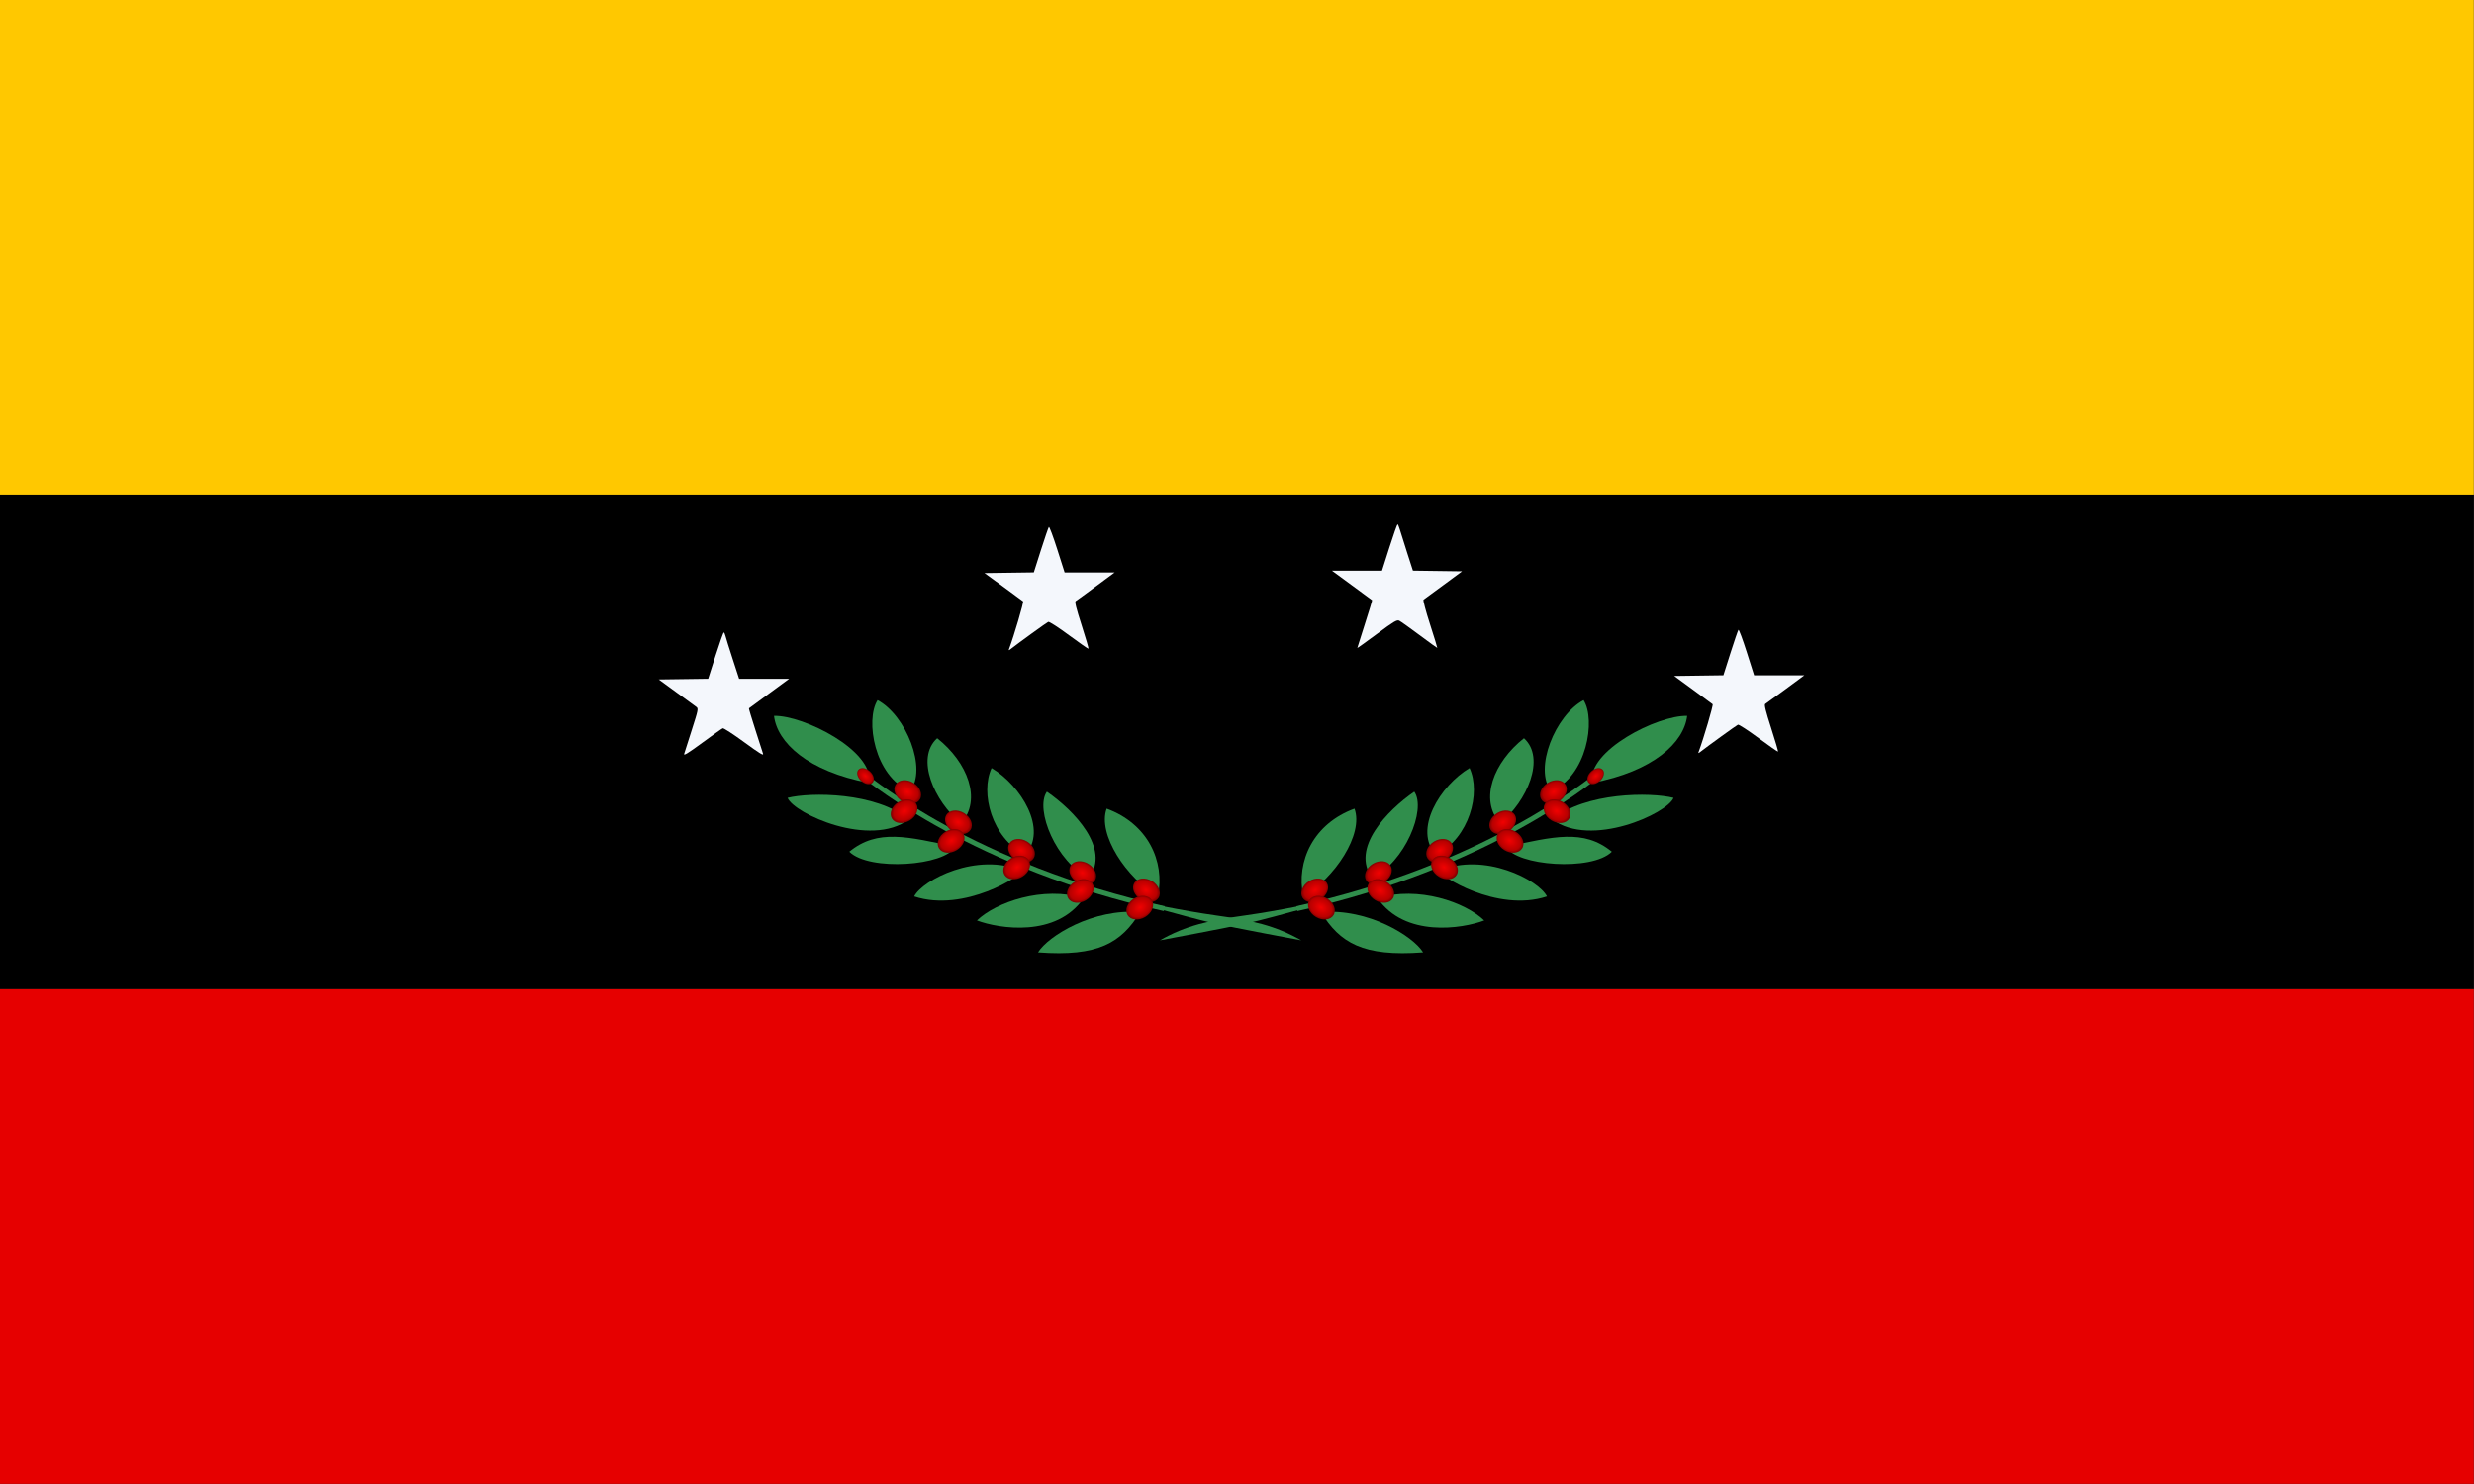 <?xml version="1.0" encoding="UTF-8" standalone="no"?>
<!-- Created with Inkscape (http://www.inkscape.org/) -->

<svg
   xmlns:dc="http://purl.org/dc/elements/1.1/"
   xmlns:cc="http://creativecommons.org/ns#"
   xmlns:rdf="http://www.w3.org/1999/02/22-rdf-syntax-ns#"
   xmlns:svg="http://www.w3.org/2000/svg"
   xmlns="http://www.w3.org/2000/svg"
   xmlns:xlink="http://www.w3.org/1999/xlink"
   xmlns:sodipodi="http://sodipodi.sourceforge.net/DTD/sodipodi-0.dtd"
   xmlns:inkscape="http://www.inkscape.org/namespaces/inkscape"
   width="1005.571"
   height="603.351"
   id="svg4767"
   version="1.1"
   inkscape:version="0.48.1 "
   sodipodi:docname="Documento nuevo 6">
  <rect width="100%" height="100%" fill="#333333" stroke="none"/>
  <defs
     id="defs4769">
    <radialGradient
       inkscape:collect="always"
       xlink:href="#linearGradient3919"
       id="radialGradient4459"
       gradientUnits="userSpaceOnUse"
       gradientTransform="matrix(1,0,0,1.476,0,-154.071)"
       cx="-31.812"
       cy="323.55"
       fx="-31.812"
       fy="323.55"
       r="1.312" />
    <linearGradient
       id="linearGradient3919">
      <stop
         style="stop-color:#f10101;stop-opacity:1;"
         offset="0"
         id="stop3921" />
      <stop
         id="stop3927"
         offset="0.806"
         style="stop-color:#b80000;stop-opacity:1;" />
      <stop
         style="stop-color:#800000;stop-opacity:1;"
         offset="1"
         id="stop3923" />
    </linearGradient>
    <radialGradient
       inkscape:collect="always"
       xlink:href="#linearGradient3919"
       id="radialGradient4461"
       gradientUnits="userSpaceOnUse"
       gradientTransform="matrix(1,0,0,1.476,0,-154.071)"
       cx="-31.812"
       cy="323.55"
       fx="-31.812"
       fy="323.55"
       r="1.312" />
    <linearGradient
       id="linearGradient4519">
      <stop
         style="stop-color:#f10101;stop-opacity:1;"
         offset="0"
         id="stop4521" />
      <stop
         id="stop4523"
         offset="0.806"
         style="stop-color:#b80000;stop-opacity:1;" />
      <stop
         style="stop-color:#800000;stop-opacity:1;"
         offset="1"
         id="stop4525" />
    </linearGradient>
    <radialGradient
       inkscape:collect="always"
       xlink:href="#linearGradient3919"
       id="radialGradient4463"
       gradientUnits="userSpaceOnUse"
       gradientTransform="matrix(1,0,0,1.476,0,-154.071)"
       cx="-31.812"
       cy="323.55"
       fx="-31.812"
       fy="323.55"
       r="1.312" />
    <linearGradient
       id="linearGradient4528">
      <stop
         style="stop-color:#f10101;stop-opacity:1;"
         offset="0"
         id="stop4530" />
      <stop
         id="stop4532"
         offset="0.806"
         style="stop-color:#b80000;stop-opacity:1;" />
      <stop
         style="stop-color:#800000;stop-opacity:1;"
         offset="1"
         id="stop4534" />
    </linearGradient>
    <radialGradient
       inkscape:collect="always"
       xlink:href="#linearGradient3919"
       id="radialGradient4465"
       gradientUnits="userSpaceOnUse"
       gradientTransform="matrix(1,0,0,1.476,0,-154.071)"
       cx="-31.812"
       cy="323.55"
       fx="-31.812"
       fy="323.55"
       r="1.312" />
    <linearGradient
       id="linearGradient4537">
      <stop
         style="stop-color:#f10101;stop-opacity:1;"
         offset="0"
         id="stop4539" />
      <stop
         id="stop4541"
         offset="0.806"
         style="stop-color:#b80000;stop-opacity:1;" />
      <stop
         style="stop-color:#800000;stop-opacity:1;"
         offset="1"
         id="stop4543" />
    </linearGradient>
    <radialGradient
       inkscape:collect="always"
       xlink:href="#linearGradient3919"
       id="radialGradient4467"
       gradientUnits="userSpaceOnUse"
       gradientTransform="matrix(1,0,0,1.476,0,-154.071)"
       cx="-31.812"
       cy="323.55"
       fx="-31.812"
       fy="323.55"
       r="1.312" />
    <linearGradient
       id="linearGradient4546">
      <stop
         style="stop-color:#f10101;stop-opacity:1;"
         offset="0"
         id="stop4548" />
      <stop
         id="stop4550"
         offset="0.806"
         style="stop-color:#b80000;stop-opacity:1;" />
      <stop
         style="stop-color:#800000;stop-opacity:1;"
         offset="1"
         id="stop4552" />
    </linearGradient>
    <radialGradient
       inkscape:collect="always"
       xlink:href="#linearGradient3919"
       id="radialGradient4469"
       gradientUnits="userSpaceOnUse"
       gradientTransform="matrix(1,0,0,1.476,0,-154.071)"
       cx="-31.812"
       cy="323.55"
       fx="-31.812"
       fy="323.55"
       r="1.312" />
    <linearGradient
       id="linearGradient4555">
      <stop
         style="stop-color:#f10101;stop-opacity:1;"
         offset="0"
         id="stop4557" />
      <stop
         id="stop4559"
         offset="0.806"
         style="stop-color:#b80000;stop-opacity:1;" />
      <stop
         style="stop-color:#800000;stop-opacity:1;"
         offset="1"
         id="stop4561" />
    </linearGradient>
    <radialGradient
       inkscape:collect="always"
       xlink:href="#linearGradient3919"
       id="radialGradient4471"
       gradientUnits="userSpaceOnUse"
       gradientTransform="matrix(1,0,0,1.476,0,-154.071)"
       cx="-31.812"
       cy="323.55"
       fx="-31.812"
       fy="323.55"
       r="1.312" />
    <linearGradient
       id="linearGradient4564">
      <stop
         style="stop-color:#f10101;stop-opacity:1;"
         offset="0"
         id="stop4566" />
      <stop
         id="stop4568"
         offset="0.806"
         style="stop-color:#b80000;stop-opacity:1;" />
      <stop
         style="stop-color:#800000;stop-opacity:1;"
         offset="1"
         id="stop4570" />
    </linearGradient>
    <radialGradient
       inkscape:collect="always"
       xlink:href="#linearGradient3919"
       id="radialGradient4473"
       gradientUnits="userSpaceOnUse"
       gradientTransform="matrix(1,0,0,1.476,0,-154.071)"
       cx="-31.812"
       cy="323.55"
       fx="-31.812"
       fy="323.55"
       r="1.312" />
    <linearGradient
       id="linearGradient4573">
      <stop
         style="stop-color:#f10101;stop-opacity:1;"
         offset="0"
         id="stop4575" />
      <stop
         id="stop4577"
         offset="0.806"
         style="stop-color:#b80000;stop-opacity:1;" />
      <stop
         style="stop-color:#800000;stop-opacity:1;"
         offset="1"
         id="stop4579" />
    </linearGradient>
    <radialGradient
       inkscape:collect="always"
       xlink:href="#linearGradient3919"
       id="radialGradient4475"
       gradientUnits="userSpaceOnUse"
       gradientTransform="matrix(1,0,0,1.476,0,-154.071)"
       cx="-31.812"
       cy="323.55"
       fx="-31.812"
       fy="323.55"
       r="1.312" />
    <linearGradient
       id="linearGradient4582">
      <stop
         style="stop-color:#f10101;stop-opacity:1;"
         offset="0"
         id="stop4584" />
      <stop
         id="stop4586"
         offset="0.806"
         style="stop-color:#b80000;stop-opacity:1;" />
      <stop
         style="stop-color:#800000;stop-opacity:1;"
         offset="1"
         id="stop4588" />
    </linearGradient>
    <radialGradient
       inkscape:collect="always"
       xlink:href="#linearGradient3919"
       id="radialGradient4477"
       gradientUnits="userSpaceOnUse"
       gradientTransform="matrix(1,0,0,1.476,0,-154.071)"
       cx="-31.812"
       cy="323.55"
       fx="-31.812"
       fy="323.55"
       r="1.312" />
    <linearGradient
       id="linearGradient4591">
      <stop
         style="stop-color:#f10101;stop-opacity:1;"
         offset="0"
         id="stop4593" />
      <stop
         id="stop4595"
         offset="0.806"
         style="stop-color:#b80000;stop-opacity:1;" />
      <stop
         style="stop-color:#800000;stop-opacity:1;"
         offset="1"
         id="stop4597" />
    </linearGradient>
    <radialGradient
       inkscape:collect="always"
       xlink:href="#linearGradient3919"
       id="radialGradient4479"
       gradientUnits="userSpaceOnUse"
       gradientTransform="matrix(1,0,0,1.476,0,-154.071)"
       cx="-31.812"
       cy="323.55"
       fx="-31.812"
       fy="323.55"
       r="1.312" />
    <linearGradient
       id="linearGradient4600">
      <stop
         style="stop-color:#f10101;stop-opacity:1;"
         offset="0"
         id="stop4602" />
      <stop
         id="stop4604"
         offset="0.806"
         style="stop-color:#b80000;stop-opacity:1;" />
      <stop
         style="stop-color:#800000;stop-opacity:1;"
         offset="1"
         id="stop4606" />
    </linearGradient>
    <radialGradient
       inkscape:collect="always"
       xlink:href="#linearGradient3919"
       id="radialGradient4481"
       gradientUnits="userSpaceOnUse"
       gradientTransform="matrix(1,0,0,1.476,0,-154.071)"
       cx="-31.812"
       cy="323.55"
       fx="-31.812"
       fy="323.55"
       r="1.312" />
    <linearGradient
       id="linearGradient4609">
      <stop
         style="stop-color:#f10101;stop-opacity:1;"
         offset="0"
         id="stop4611" />
      <stop
         id="stop4613"
         offset="0.806"
         style="stop-color:#b80000;stop-opacity:1;" />
      <stop
         style="stop-color:#800000;stop-opacity:1;"
         offset="1"
         id="stop4615" />
    </linearGradient>
    <radialGradient
       inkscape:collect="always"
       xlink:href="#linearGradient3919"
       id="radialGradient4483"
       gradientUnits="userSpaceOnUse"
       gradientTransform="matrix(1,0,0,1.476,0,-154.071)"
       cx="-31.812"
       cy="323.55"
       fx="-31.812"
       fy="323.55"
       r="1.312" />
    <linearGradient
       id="linearGradient4618">
      <stop
         style="stop-color:#f10101;stop-opacity:1;"
         offset="0"
         id="stop4620" />
      <stop
         id="stop4622"
         offset="0.806"
         style="stop-color:#b80000;stop-opacity:1;" />
      <stop
         style="stop-color:#800000;stop-opacity:1;"
         offset="1"
         id="stop4624" />
    </linearGradient>
    <radialGradient
       inkscape:collect="always"
       xlink:href="#linearGradient3919"
       id="radialGradient4485"
       gradientUnits="userSpaceOnUse"
       gradientTransform="matrix(1,0,0,1.476,0,-154.071)"
       cx="-31.812"
       cy="323.55"
       fx="-31.812"
       fy="323.55"
       r="1.312" />
    <linearGradient
       id="linearGradient4627">
      <stop
         style="stop-color:#f10101;stop-opacity:1;"
         offset="0"
         id="stop4629" />
      <stop
         id="stop4631"
         offset="0.806"
         style="stop-color:#b80000;stop-opacity:1;" />
      <stop
         style="stop-color:#800000;stop-opacity:1;"
         offset="1"
         id="stop4633" />
    </linearGradient>
    <radialGradient
       inkscape:collect="always"
       xlink:href="#linearGradient3919"
       id="radialGradient4487"
       gradientUnits="userSpaceOnUse"
       gradientTransform="matrix(1,0,0,1.476,0,-154.071)"
       cx="-31.812"
       cy="323.55"
       fx="-31.812"
       fy="323.55"
       r="1.312" />
    <linearGradient
       id="linearGradient4636">
      <stop
         style="stop-color:#f10101;stop-opacity:1;"
         offset="0"
         id="stop4638" />
      <stop
         id="stop4640"
         offset="0.806"
         style="stop-color:#b80000;stop-opacity:1;" />
      <stop
         style="stop-color:#800000;stop-opacity:1;"
         offset="1"
         id="stop4642" />
    </linearGradient>
    <radialGradient
       inkscape:collect="always"
       xlink:href="#linearGradient3919"
       id="radialGradient4489"
       gradientUnits="userSpaceOnUse"
       gradientTransform="matrix(1,0,0,1.476,0,-154.071)"
       cx="-31.812"
       cy="323.55"
       fx="-31.812"
       fy="323.55"
       r="1.312" />
    <linearGradient
       id="linearGradient4645">
      <stop
         style="stop-color:#f10101;stop-opacity:1;"
         offset="0"
         id="stop4647" />
      <stop
         id="stop4649"
         offset="0.806"
         style="stop-color:#b80000;stop-opacity:1;" />
      <stop
         style="stop-color:#800000;stop-opacity:1;"
         offset="1"
         id="stop4651" />
    </linearGradient>
    <radialGradient
       inkscape:collect="always"
       xlink:href="#linearGradient3919"
       id="radialGradient4491"
       gradientUnits="userSpaceOnUse"
       gradientTransform="matrix(1,0,0,1.476,0,-154.071)"
       cx="-31.812"
       cy="323.55"
       fx="-31.812"
       fy="323.55"
       r="1.312" />
    <linearGradient
       id="linearGradient4654">
      <stop
         style="stop-color:#f10101;stop-opacity:1;"
         offset="0"
         id="stop4656" />
      <stop
         id="stop4658"
         offset="0.806"
         style="stop-color:#b80000;stop-opacity:1;" />
      <stop
         style="stop-color:#800000;stop-opacity:1;"
         offset="1"
         id="stop4660" />
    </linearGradient>
    <radialGradient
       inkscape:collect="always"
       xlink:href="#linearGradient3919"
       id="radialGradient4493"
       gradientUnits="userSpaceOnUse"
       gradientTransform="matrix(1,0,0,1.476,0,-154.071)"
       cx="-31.812"
       cy="323.55"
       fx="-31.812"
       fy="323.55"
       r="1.312" />
    <linearGradient
       id="linearGradient4663">
      <stop
         style="stop-color:#f10101;stop-opacity:1;"
         offset="0"
         id="stop4665" />
      <stop
         id="stop4667"
         offset="0.806"
         style="stop-color:#b80000;stop-opacity:1;" />
      <stop
         style="stop-color:#800000;stop-opacity:1;"
         offset="1"
         id="stop4669" />
    </linearGradient>
    <radialGradient
       inkscape:collect="always"
       xlink:href="#linearGradient3919"
       id="radialGradient4495"
       gradientUnits="userSpaceOnUse"
       gradientTransform="matrix(1,0,0,1.476,0,-154.071)"
       cx="-31.812"
       cy="323.55"
       fx="-31.812"
       fy="323.55"
       r="1.312" />
    <linearGradient
       id="linearGradient4672">
      <stop
         style="stop-color:#f10101;stop-opacity:1;"
         offset="0"
         id="stop4674" />
      <stop
         id="stop4676"
         offset="0.806"
         style="stop-color:#b80000;stop-opacity:1;" />
      <stop
         style="stop-color:#800000;stop-opacity:1;"
         offset="1"
         id="stop4678" />
    </linearGradient>
    <radialGradient
       inkscape:collect="always"
       xlink:href="#linearGradient3919"
       id="radialGradient4497"
       gradientUnits="userSpaceOnUse"
       gradientTransform="matrix(1,0,0,1.476,0,-154.071)"
       cx="-31.812"
       cy="323.55"
       fx="-31.812"
       fy="323.55"
       r="1.312" />
    <linearGradient
       id="linearGradient4681">
      <stop
         style="stop-color:#f10101;stop-opacity:1;"
         offset="0"
         id="stop4683" />
      <stop
         id="stop4685"
         offset="0.806"
         style="stop-color:#b80000;stop-opacity:1;" />
      <stop
         style="stop-color:#800000;stop-opacity:1;"
         offset="1"
         id="stop4687" />
    </linearGradient>
    <radialGradient
       inkscape:collect="always"
       xlink:href="#linearGradient3919"
       id="radialGradient4499"
       gradientUnits="userSpaceOnUse"
       gradientTransform="matrix(1,0,0,1.476,0,-154.071)"
       cx="-31.812"
       cy="323.55"
       fx="-31.812"
       fy="323.55"
       r="1.312" />
    <linearGradient
       id="linearGradient4690">
      <stop
         style="stop-color:#f10101;stop-opacity:1;"
         offset="0"
         id="stop4692" />
      <stop
         id="stop4694"
         offset="0.806"
         style="stop-color:#b80000;stop-opacity:1;" />
      <stop
         style="stop-color:#800000;stop-opacity:1;"
         offset="1"
         id="stop4696" />
    </linearGradient>
    <radialGradient
       inkscape:collect="always"
       xlink:href="#linearGradient3919"
       id="radialGradient4501"
       gradientUnits="userSpaceOnUse"
       gradientTransform="matrix(1,0,0,1.476,0,-154.071)"
       cx="-31.812"
       cy="323.55"
       fx="-31.812"
       fy="323.55"
       r="1.312" />
    <linearGradient
       id="linearGradient4699">
      <stop
         style="stop-color:#f10101;stop-opacity:1;"
         offset="0"
         id="stop4701" />
      <stop
         id="stop4703"
         offset="0.806"
         style="stop-color:#b80000;stop-opacity:1;" />
      <stop
         style="stop-color:#800000;stop-opacity:1;"
         offset="1"
         id="stop4705" />
    </linearGradient>
  </defs>
  <sodipodi:namedview
     id="base"
     pagecolor="#ffffff"
     bordercolor="#666666"
     borderopacity="1.0"
     inkscape:pageopacity="0.0"
     inkscape:pageshadow="2"
     inkscape:zoom="1"
     inkscape:cx="505.9286"
     inkscape:cy="314.96301"
     inkscape:document-units="px"
     inkscape:current-layer="layer1"
     showgrid="false"
     fit-margin-top="0"
     fit-margin-left="0"
     fit-margin-right="0"
     fit-margin-bottom="0"
     inkscape:window-width="1280"
     inkscape:window-height="972"
     inkscape:window-x="-8"
     inkscape:window-y="-8"
     inkscape:window-maximized="1" />
  <g
     inkscape:label="Capa 1"
     inkscape:groupmode="layer"
     id="layer1"
     transform="translate(-60.071,-180.974)">
    <g
       id="g4398"
       transform="matrix(2.011,0,0,2.011,-26.119,-182.897)">
      <rect
         y="280.912"
         x="42.857"
         height="100.006"
         width="500"
         id="rect2987"
         style="fill:#000000;fill-opacity:1;stroke:none" />
      <rect
         y="180.928"
         x="42.856"
         height="100"
         width="500"
         id="rect2989"
         style="fill:#ffc800;fill-opacity:1;stroke:none" />
      <rect
         style="fill:#e60000;fill-opacity:1;stroke:none"
         id="rect3759"
         width="500"
         height="100"
         x="42.857"
         y="380.933" />
      <g
         id="g4341">
        <g
           id="g4151"
           transform="translate(-69.853,117.117)">
          <g
             transform="translate(67.5,-117)"
             id="g4007">
            <path
               inkscape:connector-curvature="0"
               d="m 308.215,370.932 c -5.286,-3.014 -9.937,-4.019 -17.126,-5.023 -7.189,-1.005 -14.801,-2.678 -18.818,-3.516 -4.017,-0.838 13.532,4.019 17.972,5.023 4.44,1.005 17.973,3.516 17.973,3.516 z"
               id="path4009"
               style="fill:#308e4c;fill-opacity:1" />
            <path
               inkscape:connector-curvature="0"
               d="m 279.247,362.056 c 1.48,-7.199 -2.114,-14.734 -10.36,-17.748 -1.903,5.19 4.017,14.065 10.36,17.748 z"
               id="path4011"
               style="fill:#308e4c;fill-opacity:1" />
            <path
               inkscape:connector-curvature="0"
               d="m 265.323,358.31 c 4.409,-5.964 -3.054,-13.657 -8.52,-17.429 -2.506,3.595 1.934,14.311 8.52,17.429 z"
               id="path4013"
               style="fill:#308e4c;fill-opacity:1" />
            <path
               inkscape:connector-curvature="0"
               d="m 252.394,353.685 c 4.714,-5.115 -0.845,-14.065 -6.766,-17.582 -2.325,5.023 0,14.065 6.766,17.582 z"
               id="path4015"
               style="fill:#308e4c;fill-opacity:1" />
            <path
               inkscape:connector-curvature="0"
               d="m 239.461,347.288 c 4.264,-4.823 1.304,-12.358 -4.828,-17.214 -4.44,4.019 -0.634,12.727 4.828,17.214 z"
               id="path4017"
               style="fill:#308e4c;fill-opacity:1" />
            <path
               inkscape:connector-curvature="0"
               d="m 229.136,340.792 c 3.594,-4.521 -0.846,-15.406 -6.555,-18.42 -2.537,4.019 -0.634,15.406 6.555,18.42 z"
               id="path4019"
               style="fill:#308e4c;fill-opacity:1" />
            <path
               inkscape:connector-curvature="0"
               d="m 220.89,339.117 c 1.057,-6.53 -13.322,-13.731 -19.241,-13.563 0.634,5.358 6.767,11.219 19.241,13.563 z"
               id="path4021"
               style="fill:#308e4c;fill-opacity:1" />
            <path
               inkscape:connector-curvature="0"
               d="m 228.924,346.484 c -6.766,-5.526 -19.874,-5.526 -24.526,-4.353 1.269,3.182 16.703,10.213 24.526,4.353 z"
               id="path4023"
               style="fill:#308e4c;fill-opacity:1" />
            <path
               inkscape:connector-curvature="0"
               d="m 238.229,352.01 c -9.515,-2.009 -15.647,-3.684 -21.356,1.005 4.018,4.019 19.453,2.846 21.356,-1.005 z"
               id="path4025"
               style="fill:#308e4c;fill-opacity:1" />
            <path
               inkscape:connector-curvature="0"
               d="m 251.76,356.866 c -9.091,-3.852 -20.086,1.842 -21.777,5.19 10.149,3.35 21.988,-4.352 21.777,-5.19 z"
               id="path4027"
               style="fill:#308e4c;fill-opacity:1" />
            <path
               inkscape:connector-curvature="0"
               d="m 264.235,362.392 c -8.246,-2.512 -17.761,0.838 -21.567,4.521 4.44,1.674 16.07,3.516 21.567,-4.521 z"
               id="path4029"
               style="fill:#308e4c;fill-opacity:1" />
            <path
               inkscape:connector-curvature="0"
               d="m 275.652,365.238 c -9.515,-0.837 -18.645,4.866 -20.634,8.126 12.177,0.916 16.828,-1.93 20.634,-8.126 z"
               id="path4031"
               style="fill:#308e4c;fill-opacity:1" />
            <path
               sodipodi:nodetypes="cc"
               inkscape:connector-curvature="0"
               id="path4033"
               d="m 280.545,364.524 c -38.501,-8.422 -59.723,-26.387 -59.751,-26.163"
               style="fill:none;stroke:#308e4c;stroke-width:1px;stroke-linecap:butt;stroke-linejoin:miter;stroke-opacity:1" />
            <path
               inkscape:transform-center-y="-27.5"
               inkscape:transform-center-x="10.875"
               transform="matrix(0.864,-1.425,1.269,0.769,-106.171,66.684)"
               d="m -30.5,323.55 c 0,1.07 -0.588,1.938 -1.312,1.938 -0.725,0 -1.312,-0.867 -1.312,-1.938 0,-1.07 0.588,-1.938 1.312,-1.938 0.725,0 1.312,0.867 1.312,1.938 z"
               sodipodi:ry="1.9375"
               sodipodi:rx="1.3125"
               sodipodi:cy="323.54968"
               sodipodi:cx="-31.8125"
               id="path4035"
               style="fill:url(#radialGradient4459);fill-opacity:1;stroke:#308e4c;stroke-width:0;stroke-miterlimit:4;stroke-opacity:1;stroke-dasharray:none"
               sodipodi:type="arc" />
            <path
               transform="matrix(0.864,-1.425,1.269,0.769,-119.046,63.184)"
               d="m -30.5,323.55 c 0,1.07 -0.588,1.938 -1.312,1.938 -0.725,0 -1.312,-0.867 -1.312,-1.938 0,-1.07 0.588,-1.938 1.312,-1.938 0.725,0 1.312,0.867 1.312,1.938 z"
               sodipodi:ry="1.9375"
               sodipodi:rx="1.3125"
               sodipodi:cy="323.54968"
               sodipodi:cx="-31.8125"
               id="path4037"
               style="fill:url(#radialGradient4461);fill-opacity:1;stroke:#308e4c;stroke-width:0;stroke-miterlimit:4;stroke-opacity:1;stroke-dasharray:none"
               sodipodi:type="arc" />
            <path
               transform="matrix(0.864,-1.425,1.269,0.769,-131.421,58.684)"
               d="m -30.5,323.55 c 0,1.07 -0.588,1.938 -1.312,1.938 -0.725,0 -1.312,-0.867 -1.312,-1.938 0,-1.07 0.588,-1.938 1.312,-1.938 0.725,0 1.312,0.867 1.312,1.938 z"
               sodipodi:ry="1.9375"
               sodipodi:rx="1.3125"
               sodipodi:cy="323.54968"
               sodipodi:cx="-31.8125"
               id="path4039"
               style="fill:url(#radialGradient4463);fill-opacity:1;stroke:#308e4c;stroke-width:0;stroke-miterlimit:4;stroke-opacity:1;stroke-dasharray:none"
               sodipodi:type="arc" />
            <path
               transform="matrix(0.864,-1.425,1.269,0.769,-144.171,52.934)"
               d="m -30.5,323.55 c 0,1.07 -0.588,1.938 -1.312,1.938 -0.725,0 -1.312,-0.867 -1.312,-1.938 0,-1.07 0.588,-1.938 1.312,-1.938 0.725,0 1.312,0.867 1.312,1.938 z"
               sodipodi:ry="1.9375"
               sodipodi:rx="1.3125"
               sodipodi:cy="323.54968"
               sodipodi:cx="-31.8125"
               id="path4041"
               style="fill:url(#radialGradient4465);fill-opacity:1;stroke:#308e4c;stroke-width:0;stroke-miterlimit:4;stroke-opacity:1;stroke-dasharray:none"
               sodipodi:type="arc" />
            <path
               transform="matrix(0.864,-1.425,1.269,0.769,-154.421,46.809)"
               d="m -30.5,323.55 c 0,1.07 -0.588,1.938 -1.312,1.938 -0.725,0 -1.312,-0.867 -1.312,-1.938 0,-1.07 0.588,-1.938 1.312,-1.938 0.725,0 1.312,0.867 1.312,1.938 z"
               sodipodi:ry="1.9375"
               sodipodi:rx="1.3125"
               sodipodi:cy="323.54968"
               sodipodi:cx="-31.8125"
               id="path4043"
               style="fill:url(#radialGradient4467);fill-opacity:1;stroke:#308e4c;stroke-width:0;stroke-miterlimit:4;stroke-opacity:1;stroke-dasharray:none"
               sodipodi:type="arc" />
            <path
               sodipodi:type="arc"
               style="fill:url(#radialGradient4469);fill-opacity:1;stroke:#308e4c;stroke-width:0;stroke-miterlimit:4;stroke-opacity:1;stroke-dasharray:none"
               id="path4045"
               sodipodi:cx="-31.8125"
               sodipodi:cy="323.54968"
               sodipodi:rx="1.3125"
               sodipodi:ry="1.9375"
               d="m -30.5,323.55 c 0,1.07 -0.588,1.938 -1.312,1.938 -0.725,0 -1.312,-0.867 -1.312,-1.938 0,-1.07 0.588,-1.938 1.312,-1.938 0.725,0 1.312,0.867 1.312,1.938 z"
               transform="matrix(-0.864,-1.425,-1.269,0.769,658.671,70.184)" />
            <path
               sodipodi:type="arc"
               style="fill:url(#radialGradient4471);fill-opacity:1;stroke:#308e4c;stroke-width:0;stroke-miterlimit:4;stroke-opacity:1;stroke-dasharray:none"
               id="path4047"
               sodipodi:cx="-31.8125"
               sodipodi:cy="323.54968"
               sodipodi:rx="1.3125"
               sodipodi:ry="1.9375"
               d="m -30.5,323.55 c 0,1.07 -0.588,1.938 -1.312,1.938 -0.725,0 -1.312,-0.867 -1.312,-1.938 0,-1.07 0.588,-1.938 1.312,-1.938 0.725,0 1.312,0.867 1.312,1.938 z"
               transform="matrix(-0.864,-1.425,-1.269,0.769,646.671,66.809)" />
            <path
               sodipodi:type="arc"
               style="fill:url(#radialGradient4473);fill-opacity:1;stroke:#308e4c;stroke-width:0;stroke-miterlimit:4;stroke-opacity:1;stroke-dasharray:none"
               id="path4049"
               sodipodi:cx="-31.8125"
               sodipodi:cy="323.54968"
               sodipodi:rx="1.3125"
               sodipodi:ry="1.9375"
               d="m -30.5,323.55 c 0,1.07 -0.588,1.938 -1.312,1.938 -0.725,0 -1.312,-0.867 -1.312,-1.938 0,-1.07 0.588,-1.938 1.312,-1.938 0.725,0 1.312,0.867 1.312,1.938 z"
               transform="matrix(-0.864,-1.425,-1.269,0.769,633.796,62.059)" />
            <path
               sodipodi:type="arc"
               style="fill:url(#radialGradient4475);fill-opacity:1;stroke:#308e4c;stroke-width:0;stroke-miterlimit:4;stroke-opacity:1;stroke-dasharray:none"
               id="path4051"
               sodipodi:cx="-31.8125"
               sodipodi:cy="323.54968"
               sodipodi:rx="1.3125"
               sodipodi:ry="1.9375"
               d="m -30.5,323.55 c 0,1.07 -0.588,1.938 -1.312,1.938 -0.725,0 -1.312,-0.867 -1.312,-1.938 0,-1.07 0.588,-1.938 1.312,-1.938 0.725,0 1.312,0.867 1.312,1.938 z"
               transform="matrix(-0.864,-1.425,-1.269,0.769,620.546,56.684)" />
            <path
               sodipodi:type="arc"
               style="fill:url(#radialGradient4477);fill-opacity:1;stroke:#308e4c;stroke-width:0;stroke-miterlimit:4;stroke-opacity:1;stroke-dasharray:none"
               id="path4053"
               sodipodi:cx="-31.8125"
               sodipodi:cy="323.54968"
               sodipodi:rx="1.3125"
               sodipodi:ry="1.9375"
               d="m -30.5,323.55 c 0,1.07 -0.588,1.938 -1.312,1.938 -0.725,0 -1.312,-0.867 -1.312,-1.938 0,-1.07 0.588,-1.938 1.312,-1.938 0.725,0 1.312,0.867 1.312,1.938 z"
               transform="matrix(-0.864,-1.425,-1.269,0.769,611.046,50.684)" />
            <path
               sodipodi:type="arc"
               style="fill:url(#radialGradient4479);fill-opacity:1;stroke:#308e4c;stroke-width:0;stroke-miterlimit:4;stroke-opacity:1;stroke-dasharray:none"
               id="path4055"
               sodipodi:cx="-31.8125"
               sodipodi:cy="323.54968"
               sodipodi:rx="1.3125"
               sodipodi:ry="1.9375"
               d="m -30.5,323.55 c 0,1.07 -0.588,1.938 -1.312,1.938 -0.725,0 -1.312,-0.867 -1.312,-1.938 0,-1.07 0.588,-1.938 1.312,-1.938 0.725,0 1.312,0.867 1.312,1.938 z"
               transform="matrix(0.674,-0.739,0.739,0.674,2.49,96.158)" />
          </g>
          <g
             id="g4079"
             transform="matrix(-1,0,0,1,655.364,-117)">
            <path
               style="fill:#308e4c;fill-opacity:1"
               id="path4081"
               d="m 308.215,370.932 c -5.286,-3.014 -9.937,-4.019 -17.126,-5.023 -7.189,-1.005 -14.801,-2.678 -18.818,-3.516 -4.017,-0.838 13.532,4.019 17.972,5.023 4.44,1.005 17.973,3.516 17.973,3.516 z"
               inkscape:connector-curvature="0" />
            <path
               style="fill:#308e4c;fill-opacity:1"
               id="path4083"
               d="m 279.247,362.056 c 1.48,-7.199 -2.114,-14.734 -10.36,-17.748 -1.903,5.19 4.017,14.065 10.36,17.748 z"
               inkscape:connector-curvature="0" />
            <path
               style="fill:#308e4c;fill-opacity:1"
               id="path4085"
               d="m 265.323,358.31 c 4.409,-5.964 -3.054,-13.657 -8.52,-17.429 -2.506,3.595 1.934,14.311 8.52,17.429 z"
               inkscape:connector-curvature="0" />
            <path
               style="fill:#308e4c;fill-opacity:1"
               id="path4087"
               d="m 252.394,353.685 c 4.714,-5.115 -0.845,-14.065 -6.766,-17.582 -2.325,5.023 0,14.065 6.766,17.582 z"
               inkscape:connector-curvature="0" />
            <path
               style="fill:#308e4c;fill-opacity:1"
               id="path4089"
               d="m 239.461,347.288 c 4.264,-4.823 1.304,-12.358 -4.828,-17.214 -4.44,4.019 -0.634,12.727 4.828,17.214 z"
               inkscape:connector-curvature="0" />
            <path
               style="fill:#308e4c;fill-opacity:1"
               id="path4091"
               d="m 229.136,340.792 c 3.594,-4.521 -0.846,-15.406 -6.555,-18.42 -2.537,4.019 -0.634,15.406 6.555,18.42 z"
               inkscape:connector-curvature="0" />
            <path
               style="fill:#308e4c;fill-opacity:1"
               id="path4093"
               d="m 220.89,339.117 c 1.057,-6.53 -13.322,-13.731 -19.241,-13.563 0.634,5.358 6.767,11.219 19.241,13.563 z"
               inkscape:connector-curvature="0" />
            <path
               style="fill:#308e4c;fill-opacity:1"
               id="path4095"
               d="m 228.924,346.484 c -6.766,-5.526 -19.874,-5.526 -24.526,-4.353 1.269,3.182 16.703,10.213 24.526,4.353 z"
               inkscape:connector-curvature="0" />
            <path
               style="fill:#308e4c;fill-opacity:1"
               id="path4097"
               d="m 238.229,352.01 c -9.515,-2.009 -15.647,-3.684 -21.356,1.005 4.018,4.019 19.453,2.846 21.356,-1.005 z"
               inkscape:connector-curvature="0" />
            <path
               style="fill:#308e4c;fill-opacity:1"
               id="path4099"
               d="m 251.76,356.866 c -9.091,-3.852 -20.086,1.842 -21.777,5.19 10.149,3.35 21.988,-4.352 21.777,-5.19 z"
               inkscape:connector-curvature="0" />
            <path
               style="fill:#308e4c;fill-opacity:1"
               id="path4101"
               d="m 264.235,362.392 c -8.246,-2.512 -17.761,0.838 -21.567,4.521 4.44,1.674 16.07,3.516 21.567,-4.521 z"
               inkscape:connector-curvature="0" />
            <path
               style="fill:#308e4c;fill-opacity:1"
               id="path4103"
               d="m 275.652,365.238 c -9.515,-0.837 -18.645,4.866 -20.634,8.126 12.177,0.916 16.828,-1.93 20.634,-8.126 z"
               inkscape:connector-curvature="0" />
            <path
               style="fill:none;stroke:#308e4c;stroke-width:1px;stroke-linecap:butt;stroke-linejoin:miter;stroke-opacity:1"
               d="m 280.545,364.524 c -38.501,-8.422 -59.723,-26.387 -59.751,-26.163"
               id="path4105"
               inkscape:connector-curvature="0"
               sodipodi:nodetypes="cc" />
            <path
               sodipodi:type="arc"
               style="fill:url(#radialGradient4481);fill-opacity:1;stroke:#308e4c;stroke-width:0;stroke-miterlimit:4;stroke-opacity:1;stroke-dasharray:none"
               id="path4107"
               sodipodi:cx="-31.8125"
               sodipodi:cy="323.54968"
               sodipodi:rx="1.3125"
               sodipodi:ry="1.9375"
               d="m -30.5,323.55 c 0,1.07 -0.588,1.938 -1.312,1.938 -0.725,0 -1.312,-0.867 -1.312,-1.938 0,-1.07 0.588,-1.938 1.312,-1.938 0.725,0 1.312,0.867 1.312,1.938 z"
               transform="matrix(0.864,-1.425,1.269,0.769,-106.171,66.684)"
               inkscape:transform-center-x="10.875"
               inkscape:transform-center-y="-27.5" />
            <path
               sodipodi:type="arc"
               style="fill:url(#radialGradient4483);fill-opacity:1;stroke:#308e4c;stroke-width:0;stroke-miterlimit:4;stroke-opacity:1;stroke-dasharray:none"
               id="path4109"
               sodipodi:cx="-31.8125"
               sodipodi:cy="323.54968"
               sodipodi:rx="1.3125"
               sodipodi:ry="1.9375"
               d="m -30.5,323.55 c 0,1.07 -0.588,1.938 -1.312,1.938 -0.725,0 -1.312,-0.867 -1.312,-1.938 0,-1.07 0.588,-1.938 1.312,-1.938 0.725,0 1.312,0.867 1.312,1.938 z"
               transform="matrix(0.864,-1.425,1.269,0.769,-119.046,63.184)" />
            <path
               sodipodi:type="arc"
               style="fill:url(#radialGradient4485);fill-opacity:1;stroke:#308e4c;stroke-width:0;stroke-miterlimit:4;stroke-opacity:1;stroke-dasharray:none"
               id="path4111"
               sodipodi:cx="-31.8125"
               sodipodi:cy="323.54968"
               sodipodi:rx="1.3125"
               sodipodi:ry="1.9375"
               d="m -30.5,323.55 c 0,1.07 -0.588,1.938 -1.312,1.938 -0.725,0 -1.312,-0.867 -1.312,-1.938 0,-1.07 0.588,-1.938 1.312,-1.938 0.725,0 1.312,0.867 1.312,1.938 z"
               transform="matrix(0.864,-1.425,1.269,0.769,-131.421,58.684)" />
            <path
               sodipodi:type="arc"
               style="fill:url(#radialGradient4487);fill-opacity:1;stroke:#308e4c;stroke-width:0;stroke-miterlimit:4;stroke-opacity:1;stroke-dasharray:none"
               id="path4113"
               sodipodi:cx="-31.8125"
               sodipodi:cy="323.54968"
               sodipodi:rx="1.3125"
               sodipodi:ry="1.9375"
               d="m -30.5,323.55 c 0,1.07 -0.588,1.938 -1.312,1.938 -0.725,0 -1.312,-0.867 -1.312,-1.938 0,-1.07 0.588,-1.938 1.312,-1.938 0.725,0 1.312,0.867 1.312,1.938 z"
               transform="matrix(0.864,-1.425,1.269,0.769,-144.171,52.934)" />
            <path
               sodipodi:type="arc"
               style="fill:url(#radialGradient4489);fill-opacity:1;stroke:#308e4c;stroke-width:0;stroke-miterlimit:4;stroke-opacity:1;stroke-dasharray:none"
               id="path4115"
               sodipodi:cx="-31.8125"
               sodipodi:cy="323.54968"
               sodipodi:rx="1.3125"
               sodipodi:ry="1.9375"
               d="m -30.5,323.55 c 0,1.07 -0.588,1.938 -1.312,1.938 -0.725,0 -1.312,-0.867 -1.312,-1.938 0,-1.07 0.588,-1.938 1.312,-1.938 0.725,0 1.312,0.867 1.312,1.938 z"
               transform="matrix(0.864,-1.425,1.269,0.769,-154.421,46.809)" />
            <path
               transform="matrix(-0.864,-1.425,-1.269,0.769,658.671,70.184)"
               d="m -30.5,323.55 c 0,1.07 -0.588,1.938 -1.312,1.938 -0.725,0 -1.312,-0.867 -1.312,-1.938 0,-1.07 0.588,-1.938 1.312,-1.938 0.725,0 1.312,0.867 1.312,1.938 z"
               sodipodi:ry="1.9375"
               sodipodi:rx="1.3125"
               sodipodi:cy="323.54968"
               sodipodi:cx="-31.8125"
               id="path4117"
               style="fill:url(#radialGradient4491);fill-opacity:1;stroke:#308e4c;stroke-width:0;stroke-miterlimit:4;stroke-opacity:1;stroke-dasharray:none"
               sodipodi:type="arc" />
            <path
               transform="matrix(-0.864,-1.425,-1.269,0.769,646.671,66.809)"
               d="m -30.5,323.55 c 0,1.07 -0.588,1.938 -1.312,1.938 -0.725,0 -1.312,-0.867 -1.312,-1.938 0,-1.07 0.588,-1.938 1.312,-1.938 0.725,0 1.312,0.867 1.312,1.938 z"
               sodipodi:ry="1.9375"
               sodipodi:rx="1.3125"
               sodipodi:cy="323.54968"
               sodipodi:cx="-31.8125"
               id="path4119"
               style="fill:url(#radialGradient4493);fill-opacity:1;stroke:#308e4c;stroke-width:0;stroke-miterlimit:4;stroke-opacity:1;stroke-dasharray:none"
               sodipodi:type="arc" />
            <path
               transform="matrix(-0.864,-1.425,-1.269,0.769,633.796,62.059)"
               d="m -30.5,323.55 c 0,1.07 -0.588,1.938 -1.312,1.938 -0.725,0 -1.312,-0.867 -1.312,-1.938 0,-1.07 0.588,-1.938 1.312,-1.938 0.725,0 1.312,0.867 1.312,1.938 z"
               sodipodi:ry="1.9375"
               sodipodi:rx="1.3125"
               sodipodi:cy="323.54968"
               sodipodi:cx="-31.8125"
               id="path4121"
               style="fill:url(#radialGradient4495);fill-opacity:1;stroke:#308e4c;stroke-width:0;stroke-miterlimit:4;stroke-opacity:1;stroke-dasharray:none"
               sodipodi:type="arc" />
            <path
               transform="matrix(-0.864,-1.425,-1.269,0.769,620.546,56.684)"
               d="m -30.5,323.55 c 0,1.07 -0.588,1.938 -1.312,1.938 -0.725,0 -1.312,-0.867 -1.312,-1.938 0,-1.07 0.588,-1.938 1.312,-1.938 0.725,0 1.312,0.867 1.312,1.938 z"
               sodipodi:ry="1.9375"
               sodipodi:rx="1.3125"
               sodipodi:cy="323.54968"
               sodipodi:cx="-31.8125"
               id="path4123"
               style="fill:url(#radialGradient4497);fill-opacity:1;stroke:#308e4c;stroke-width:0;stroke-miterlimit:4;stroke-opacity:1;stroke-dasharray:none"
               sodipodi:type="arc" />
            <path
               transform="matrix(-0.864,-1.425,-1.269,0.769,611.046,50.684)"
               d="m -30.5,323.55 c 0,1.07 -0.588,1.938 -1.312,1.938 -0.725,0 -1.312,-0.867 -1.312,-1.938 0,-1.07 0.588,-1.938 1.312,-1.938 0.725,0 1.312,0.867 1.312,1.938 z"
               sodipodi:ry="1.9375"
               sodipodi:rx="1.3125"
               sodipodi:cy="323.54968"
               sodipodi:cx="-31.8125"
               id="path4125"
               style="fill:url(#radialGradient4499);fill-opacity:1;stroke:#308e4c;stroke-width:0;stroke-miterlimit:4;stroke-opacity:1;stroke-dasharray:none"
               sodipodi:type="arc" />
            <path
               transform="matrix(0.674,-0.739,0.739,0.674,2.49,96.158)"
               d="m -30.5,323.55 c 0,1.07 -0.588,1.938 -1.312,1.938 -0.725,0 -1.312,-0.867 -1.312,-1.938 0,-1.07 0.588,-1.938 1.312,-1.938 0.725,0 1.312,0.867 1.312,1.938 z"
               sodipodi:ry="1.9375"
               sodipodi:rx="1.3125"
               sodipodi:cy="323.54968"
               sodipodi:cx="-31.8125"
               id="path4127"
               style="fill:url(#radialGradient4501);fill-opacity:1;stroke:#308e4c;stroke-width:0;stroke-miterlimit:4;stroke-opacity:1;stroke-dasharray:none"
               sodipodi:type="arc" />
          </g>
        </g>
        <path
           style="fill:#f4f7fc;fill-opacity:1;stroke:none"
           d="m 181.139,333.344 c 0.1,-0.322 0.798,-2.51 1.55,-4.862 1.289,-4.029 1.342,-4.296 0.917,-4.614 -0.248,-0.185 -2.062,-1.512 -4.032,-2.949 l -3.581,-2.612 4.999,-0.069 4.999,-0.069 1.493,-4.685 c 0.821,-2.577 1.569,-4.685 1.661,-4.685 0.092,0 0.243,0.314 0.336,0.697 0.093,0.383 0.752,2.494 1.466,4.69 l 1.297,3.993 5.053,0 5.053,0 -4.019,2.952 c -2.211,1.623 -4.056,2.981 -4.1,3.017 -0.044,0.036 0.539,1.988 1.296,4.338 0.757,2.35 1.458,4.534 1.559,4.854 0.138,0.438 -0.811,-0.146 -3.82,-2.352 -2.202,-1.614 -4.15,-2.878 -4.329,-2.81 -0.179,0.069 -2.048,1.391 -4.153,2.938 -2.905,2.135 -3.783,2.672 -3.645,2.227 z"
           id="path4323"
           inkscape:connector-curvature="0" />
        <path
           style="fill:#f4f7fc;fill-opacity:1;stroke:none"
           d="m 246.836,312.072 c 0.974,-2.599 2.972,-9.404 2.805,-9.555 -0.119,-0.107 -1.923,-1.437 -4.009,-2.954 l -3.793,-2.759 4.986,-0.069 4.986,-0.069 1.429,-4.495 c 0.786,-2.472 1.513,-4.584 1.615,-4.692 0.102,-0.108 0.86,1.917 1.683,4.5 l 1.497,4.697 5.058,0 5.058,0 -3.786,2.803 c -2.082,1.542 -3.924,2.885 -4.093,2.984 -0.226,0.133 0.091,1.421 1.193,4.856 0.825,2.572 1.454,4.722 1.397,4.779 -0.057,0.057 -1.829,-1.174 -3.939,-2.735 -2.187,-1.618 -3.988,-2.78 -4.19,-2.702 -0.279,0.107 -5.969,4.227 -7.702,5.577 -0.294,0.229 -0.332,0.197 -0.196,-0.166 l 0,0 z"
           id="path4325"
           inkscape:connector-curvature="0" />
        <path
           style="fill:#f4f7fc;fill-opacity:1;stroke:none"
           d="m 317.194,311.94 c 0,-0.057 0.689,-2.24 1.531,-4.851 0.842,-2.611 1.498,-4.773 1.458,-4.805 -0.04,-0.032 -1.882,-1.386 -4.092,-3.01 l -4.019,-2.952 5.055,0 5.055,0 1.495,-4.69 c 0.822,-2.58 1.565,-4.69 1.65,-4.69 0.085,0 0.295,0.485 0.467,1.078 0.172,0.593 0.836,2.701 1.475,4.685 l 1.162,3.608 4.966,0.069 4.966,0.069 -3.78,2.789 c -2.079,1.534 -3.884,2.858 -4.012,2.943 -0.127,0.085 0.46,2.302 1.306,4.927 0.845,2.625 1.51,4.794 1.478,4.82 -0.033,0.026 -1.657,-1.146 -3.609,-2.604 -1.952,-1.458 -3.79,-2.766 -4.083,-2.907 -0.461,-0.22 -1.077,0.148 -4.5,2.685 -2.182,1.617 -3.966,2.894 -3.966,2.837 z"
           id="path4327"
           inkscape:connector-curvature="0" />
        <path
           style="fill:#f4f7fc;fill-opacity:1;stroke:none"
           d="m 386.212,332.869 c 0.969,-2.586 2.972,-9.403 2.805,-9.547 -0.119,-0.103 -1.92,-1.433 -4.001,-2.954 l -3.785,-2.767 4.978,-0.069 4.978,-0.069 1.429,-4.495 c 0.786,-2.472 1.513,-4.584 1.615,-4.692 0.102,-0.108 0.857,1.917 1.677,4.5 l 1.491,4.697 5.073,0 5.073,0 -3.794,2.804 c -2.087,1.542 -3.934,2.886 -4.105,2.986 -0.23,0.134 0.078,1.392 1.191,4.857 0.826,2.572 1.457,4.721 1.401,4.777 -0.056,0.056 -1.827,-1.176 -3.937,-2.737 -2.11,-1.561 -3.987,-2.78 -4.172,-2.709 -0.264,0.101 -5.985,4.24 -7.721,5.585 -0.294,0.228 -0.332,0.195 -0.196,-0.168 l 0,0 z"
           id="path4329"
           inkscape:connector-curvature="0" />
      </g>
    </g>
  </g>
</svg>
